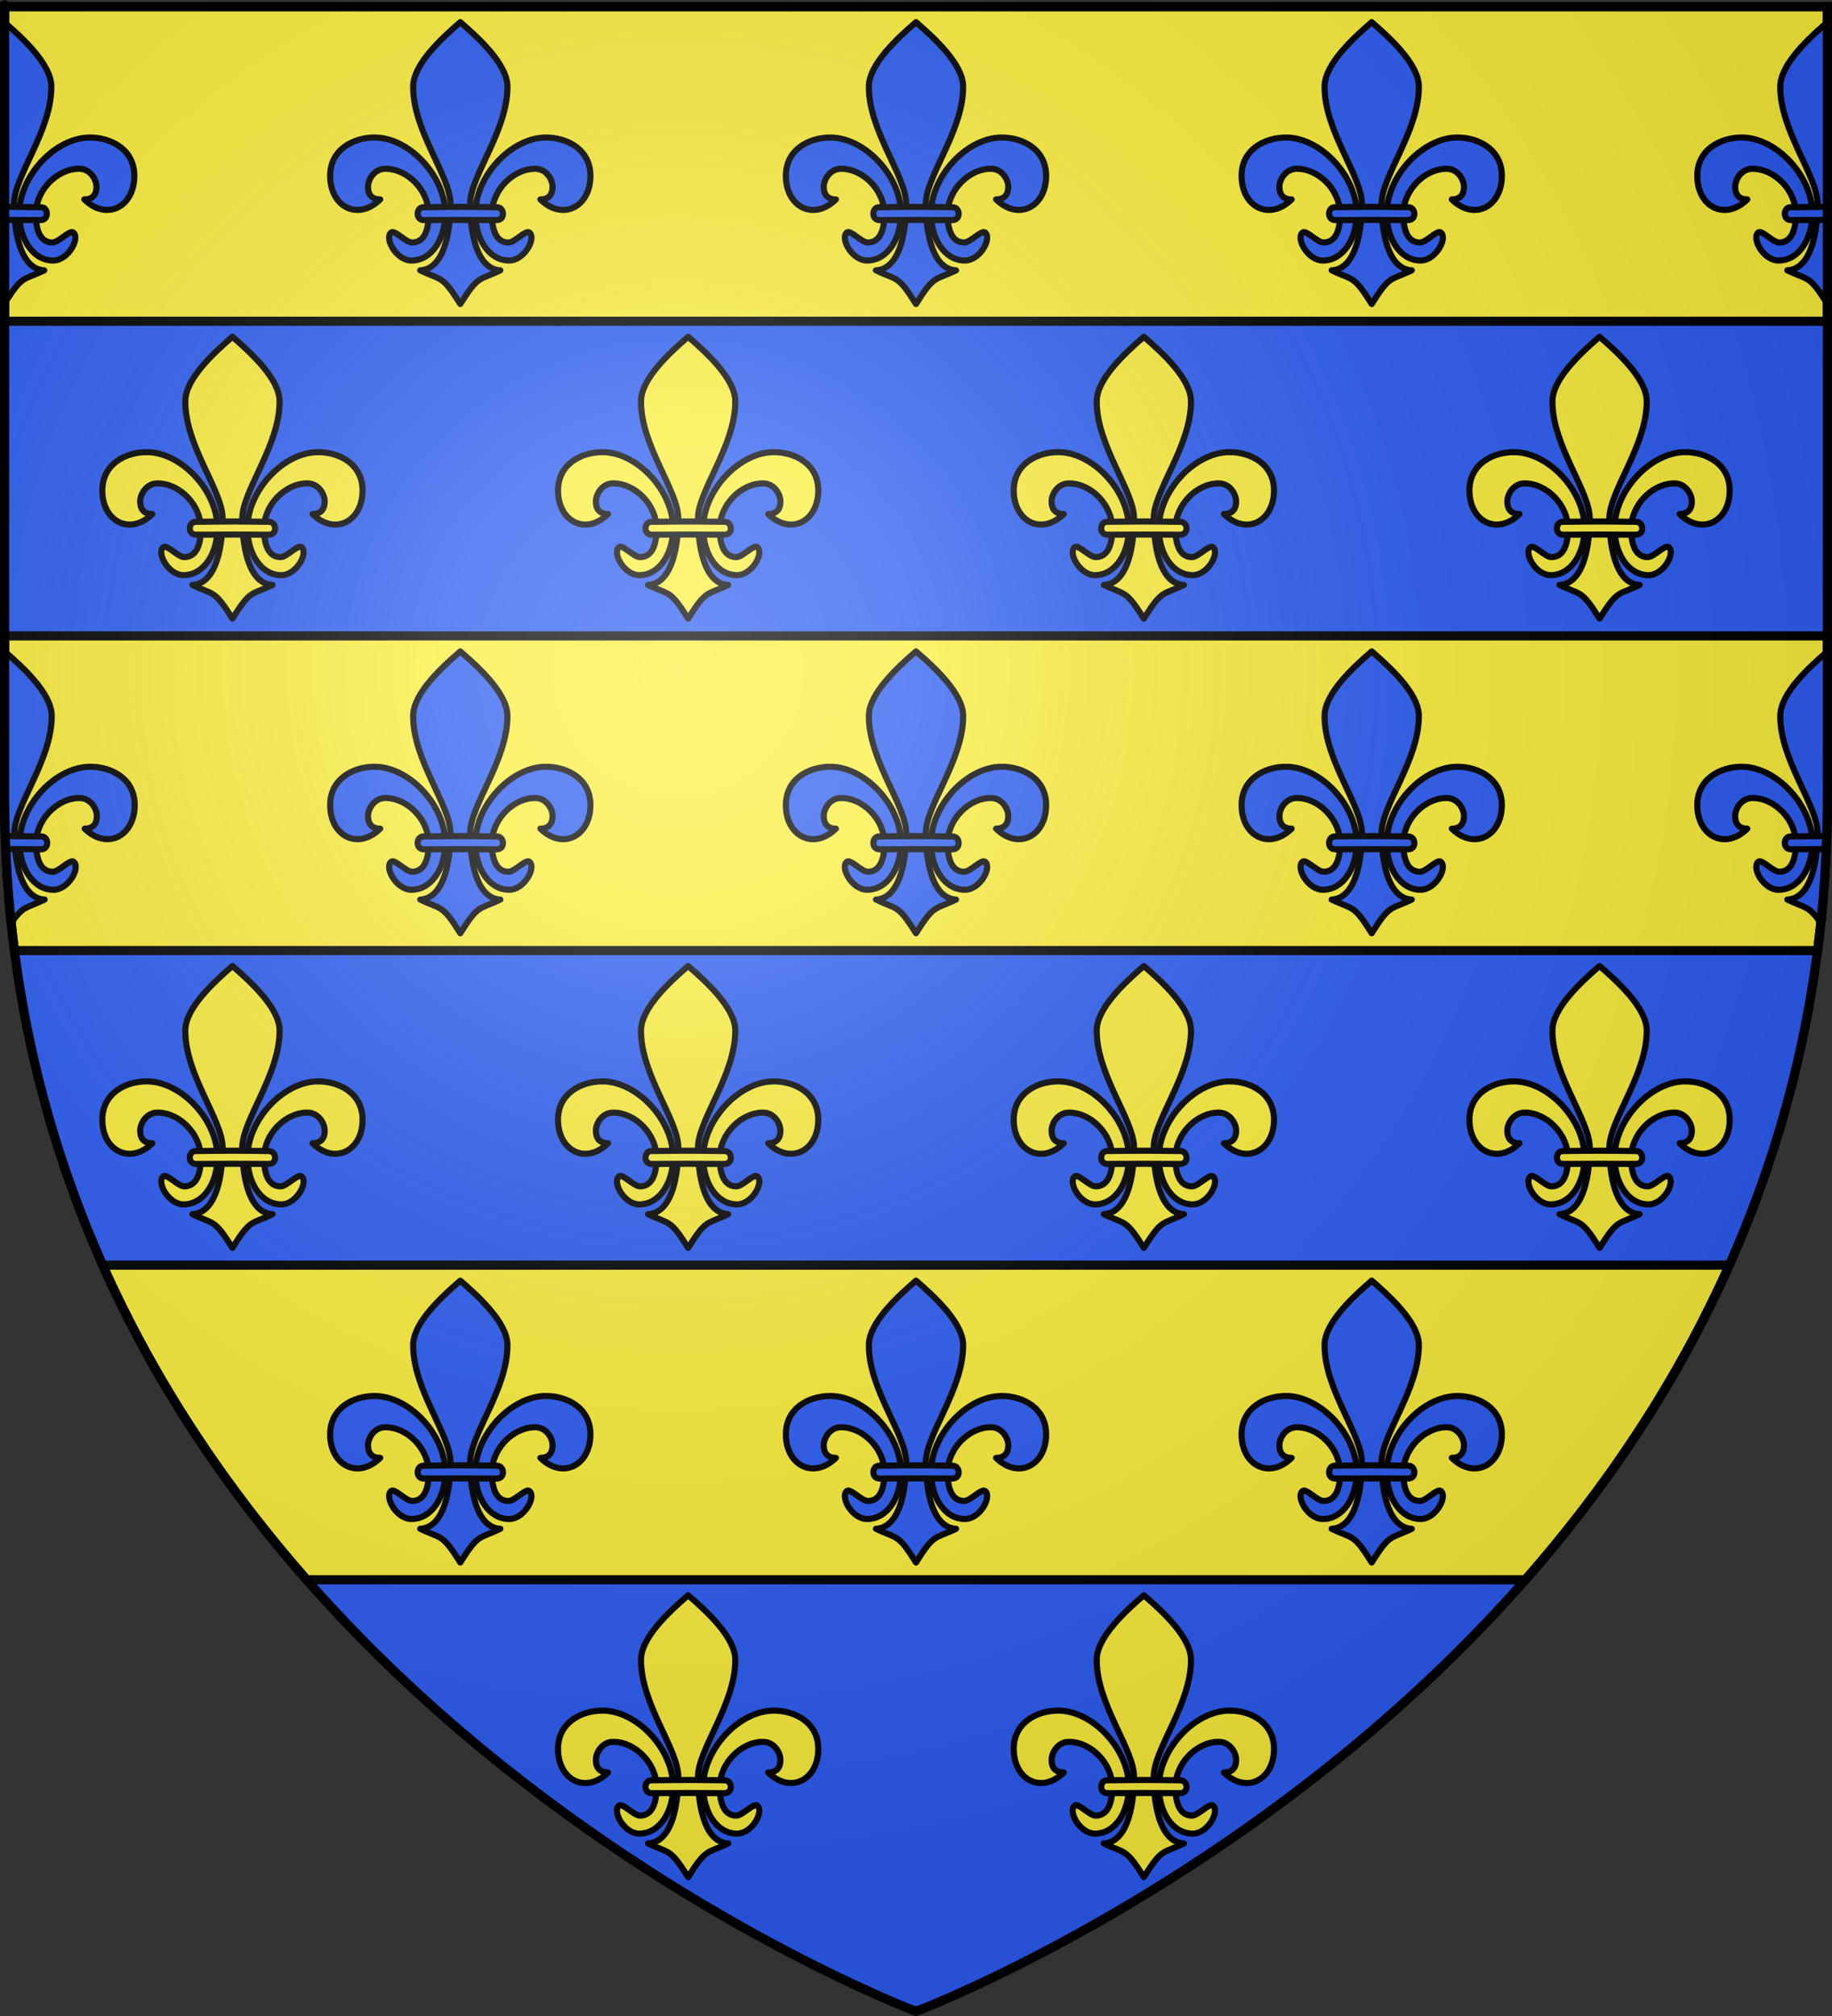<?xml version="1.0" encoding="UTF-8" standalone="no"?>
<svg
   xmlns:dc="http://purl.org/dc/elements/1.1/"
   xmlns:cc="http://creativecommons.org/ns#"
   xmlns:rdf="http://www.w3.org/1999/02/22-rdf-syntax-ns#"
   xmlns:svg="http://www.w3.org/2000/svg"
   xmlns="http://www.w3.org/2000/svg"
   xmlns:xlink="http://www.w3.org/1999/xlink"
   xmlns:sodipodi="http://sodipodi.sourceforge.net/DTD/sodipodi-0.dtd"
   xmlns:inkscape="http://www.inkscape.org/namespaces/inkscape"
   height="660"
   width="600"
   version="1.0"
   id="svg2"
   sodipodi:version="0.32"
   inkscape:version="0.46"
   sodipodi:docname="Blason_ville_fr_Beaugency_(Loiret).svg"
   inkscape:export-filename="/Users/olivier/Desktop/Blason Rouge/Blason_Vide_3D.png"
   inkscape:export-xdpi="144"
   inkscape:export-ydpi="144"
   inkscape:output_extension="org.inkscape.output.svg.inkscape">
  <rect width="100%" height="100%" fill="#333333" stroke="none"/>
  <sodipodi:namedview
     inkscape:window-height="977"
     inkscape:window-width="1280"
     inkscape:pageshadow="2"
     inkscape:pageopacity="0.0"
     guidetolerance="10.0"
     gridtolerance="10.0"
     objecttolerance="10.0"
     borderopacity="1.0"
     bordercolor="#666666"
     pagecolor="#ffffff"
     id="base"
     showgrid="false"
     height="660px"
     inkscape:zoom="1.1621207"
     inkscape:cx="300.00013"
     inkscape:cy="330.00014"
     inkscape:window-x="-4"
     inkscape:window-y="-4"
     inkscape:current-layer="layer3"
     inkscape:object-nodes="true"
     inkscape:window-maximized="1" />
  <desc
     id="desc4">Flag of Canton of Valais (Wallis)</desc>
  <defs
     id="defs6">
    <linearGradient
       id="linearGradient2893">
      <stop
         style="stop-color:white;stop-opacity:0.314;"
         offset="0"
         id="stop2895" />
      <stop
         id="stop2897"
         offset="0.19"
         style="stop-color:white;stop-opacity:0.251;" />
      <stop
         style="stop-color:#6b6b6b;stop-opacity:0.125;"
         offset="0.6"
         id="stop2901" />
      <stop
         style="stop-color:black;stop-opacity:0.125;"
         offset="1"
         id="stop2899" />
    </linearGradient>
    <radialGradient
       inkscape:collect="always"
       xlink:href="#linearGradient2893"
       id="radialGradient3163"
       gradientUnits="userSpaceOnUse"
       gradientTransform="matrix(1.353,0,0,1.349,-77.629,-85.747)"
       cx="221.445"
       cy="226.331"
       fx="221.445"
       fy="226.331"
       r="300" />
    <g
       id="f">
      <rect
         id="rect1964"
         style="fill:#28166f"
         y="-30"
         x="-50"
         height="60"
         width="100" />
      <g
         id="g1966"
         style="fill:#ffffff"
         transform="translate(0,-20)">
        <path
           id="path1968"
           d="M -1.212,27.818 C -1.212,22.175 -2.091,20.471 -4.542,13.98 C -5.709,10.888 -5.024,7.103 -2.858,3.601 C -2.082,2.346 -1.114,1.214 0,0 C 1.114,1.214 2.082,2.346 2.858,3.601 C 5.024,7.103 5.709,10.888 4.542,13.98 C 2.091,20.471 1.212,22.175 1.212,27.818 L -1.212,27.818 z" />
        <path
           id="rwi"
           d="M 2.922,27.672 C 2.922,21.721 5.239,17.829 8.501,16.66 C 9.949,16.141 11.808,16.387 13.519,18.107 C 15.638,20.236 16.255,26.1 10.036,27.228 C 10.694,26.272 10.655,24.147 9.322,23.441 C 8.331,22.916 7.209,23.188 6.646,23.564 C 5.822,24.116 4.917,25.67 4.967,27.672 L 2.922,27.672 z" />
        <path
           id="path1971"
           d="M 1.777,30.183 C 1.79,32.191 2.795,33.518 4.516,34.257 C 4.295,34.955 3.257,36.378 1.831,36.281 C 1.55,37.787 1.282,38.632 0,40 C -1.282,38.632 -1.55,37.787 -1.831,36.281 C -3.257,36.378 -4.295,34.955 -4.516,34.257 C -2.795,33.518 -1.79,32.191 -1.777,30.183 L 1.777,30.183 z" />
        <use
           xlink:href="#rwi"
           height="400"
           width="800"
           y="0"
           x="0"
           id="use1973"
           transform="scale(-1,1)" />
        <rect
           id="rect1975"
           y="27.331"
           x="-7.923"
           height="3.218"
           width="15.846" />
      </g>
    </g>
  </defs>
  <g
     inkscape:groupmode="layer"
     id="layer3"
     inkscape:label="Fond écu"
     style="display:inline">
    <path
       id="path2855"
       style="fill:#2b5df2;fill-opacity:1;fill-rule:evenodd;stroke:none;stroke-width:1px;stroke-linecap:butt;stroke-linejoin:miter;stroke-opacity:1"
       d="M 300,658.5 C 300,658.5 598.5,546.18 598.5,260.728 C 598.5,-24.723 598.5,2.176 598.5,2.176 L 1.5,2.176 L 1.5,260.728 C 1.5,546.18 300,658.5 300,658.5 z"
       sodipodi:nodetypes="cccccc" />
    <g
       id="g3714"
       transform="translate(212.95,-619.159)" />
    <g
       id="layer9"
       inkscape:label="Fond d'écu"
       transform="translate(212.95,-619.159)">
      <g
         transform="matrix(2,0,0,2,-732.892,-1853.188)"
         inkscape:label="Meubles"
         id="g2807" />
      <g
         transform="matrix(2,0,0,2,1696.976,-413.55)"
         inkscape:label="Meubles"
         id="g4626" />
      <g
         id="g5271"
         inkscape:label="Meubles"
         transform="matrix(2,0,0,2,-732.892,-453.188)" />
      <g
         id="g5273"
         inkscape:label="Reflet final"
         transform="matrix(2,0,0,2,-732.892,-453.188)" />
      <g
         id="g5275"
         inkscape:label="Contour final"
         transform="matrix(2,0,0,2,-732.892,-453.188)" />
    </g>
    <g
       id="layer6"
       inkscape:label="Reflet final"
       transform="translate(212.95,-619.159)" />
    <g
       id="layer5"
       inkscape:label="Contour final"
       transform="translate(212.95,-619.159)" />
    <rect
       style="fill:#fcef3c;fill-opacity:1;fill-rule:nonzero;stroke:#000000;stroke-opacity:1;stroke-width:3"
       id="rect2886"
       width="597"
       height="103"
       x="1.5"
       y="2.176" />
    <path
       style="fill:#fcef3c;fill-opacity:1;fill-rule:nonzero;stroke:#000000;stroke-opacity:1;stroke-width:3"
       d="M 1.5 208.188 L 1.5 260.719 C 1.5 278.179 2.622 295.009 4.719 311.188 L 595.281 311.188 C 597.378 295.009 598.5 278.179 598.5 260.719 L 598.5 208.188 L 1.5 208.188 z "
       id="rect2890" />
    <path
       style="fill:#fcef3c;fill-opacity:1;fill-rule:nonzero;stroke:#000000;stroke-opacity:1;stroke-width:3"
       d="M 33.625 414.188 C 51.237 453.714 74.723 487.921 100.438 517.188 L 499.562 517.188 C 525.277 487.921 548.763 453.714 566.375 414.188 L 33.625 414.188 z "
       id="rect2894" />
    <g
       transform="matrix(0.8,0,0,0.8,345.26,213.253)"
       id="g3266"
       style="fill:#2b5df2;fill-opacity:1;stroke:#000000;stroke-width:2.5;stroke-miterlimit:4;stroke-dasharray:none;stroke-opacity:1" />
  </g>
  <g
     inkscape:groupmode="layer"
     id="layer4"
     inkscape:label="Meubles">
    <use
       style="display:inline"
       x="0"
       y="0"
       xlink:href="#use3971"
       id="use4045"
       transform="translate(0,-206)"
       width="600"
       height="660" />
    <use
       style="display:inline"
       x="0"
       y="0"
       xlink:href="#use3975"
       id="use4047"
       transform="translate(0,-206)"
       width="600"
       height="660" />
    <g
       style="display:inline"
       id="g4049"
       transform="translate(-87.656,-206)">
      <path
         style="fill:#2b5df2;fill-opacity:1;fill-rule:evenodd;stroke:#000000;stroke-width:2;stroke-linecap:round;stroke-linejoin:round;stroke-miterlimit:4;stroke-dasharray:none;stroke-opacity:1"
         d="M 415.725,251.022 C 422.674,251.021 430.358,254.945 430.275,263.722 C 430.18,273.752 421.172,278.445 413.884,271.28 C 416.583,271.283 417.859,269.76 417.875,267.197 C 417.891,264.788 415.841,261.23 412.15,261.247 C 404.918,261.28 397.977,268.318 398,276.122 C 398.012,280.009 398.818,285.31 403.35,285.397 C 405.503,285.439 409.099,281.127 410.3,282.122 C 412.605,284.03 408.587,291.35 403.6,291.297 C 396.968,291.226 392.64,284.165 392.575,276.097 C 392.476,263.738 404.336,251.023 415.725,251.022 z"
         id="path4051"
         sodipodi:nodetypes="cscssssssss" />
      <path
         id="path4053"
         d="M 387.656,213.25 C 381.624,218.463 372.275,227.001 372.219,234.312 C 372.108,248.862 384.516,263.743 384.438,272.812 C 384.34,284.084 381.613,294.165 374.531,294.5 C 381.613,297.926 381.624,295.909 387.656,305.531 C 393.688,295.909 393.699,297.926 400.781,294.5 C 393.699,294.165 390.972,284.084 390.875,272.812 C 390.797,263.743 403.205,248.862 403.094,234.312 C 403.038,227.001 393.688,218.463 387.656,213.25 z"
         style="fill:#2b5df2;fill-opacity:1;fill-rule:evenodd;stroke:#000000;stroke-width:2;stroke-linecap:round;stroke-linejoin:round;stroke-miterlimit:4;stroke-dasharray:none;stroke-opacity:1" />
      <path
         sodipodi:nodetypes="cscssssssss"
         id="path4055"
         d="M 359.587,251.022 C 352.639,251.021 344.954,254.945 345.037,263.722 C 345.132,273.752 354.141,278.445 361.429,271.28 C 358.73,271.283 357.454,269.76 357.437,267.197 C 357.421,264.788 359.471,261.23 363.162,261.247 C 370.394,261.28 377.335,268.318 377.312,276.122 C 377.301,280.009 376.494,285.31 371.962,285.397 C 369.809,285.439 366.214,281.127 365.012,282.122 C 362.708,284.03 366.725,291.35 371.712,291.297 C 378.345,291.226 382.672,284.165 382.737,276.097 C 382.836,263.738 370.976,251.023 359.587,251.022 z"
         style="fill:#2b5df2;fill-opacity:1;fill-rule:evenodd;stroke:#000000;stroke-width:2;stroke-linecap:round;stroke-linejoin:round;stroke-miterlimit:4;stroke-dasharray:none;stroke-opacity:1" />
      <path
         style="fill:#2b5df2;fill-opacity:1;fill-rule:evenodd;stroke:#000000;stroke-width:2;stroke-linecap:butt;stroke-linejoin:miter;stroke-miterlimit:4;stroke-dasharray:none;stroke-opacity:1"
         d="M 375.715,273.834 C 373.166,273.688 372.873,278.05 375.715,278.053 C 387.863,277.983 387.863,277.989 399.476,278.053 C 402.529,278.131 402.173,273.688 399.476,273.834 C 387.863,273.688 387.863,273.688 375.715,273.834 z"
         id="path4057"
         sodipodi:nodetypes="ccccc" />
    </g>
    <g
       style="display:inline"
       id="g4076">
      <path
         id="path4063"
         d="M 598.5 7.25 C 592.468 12.463 583.118 21.001 583.062 28.312 C 582.952 42.862 595.359 57.743 595.281 66.812 C 595.184 78.084 592.457 88.165 585.375 88.5 C 592.457 91.926 592.468 89.909 598.5 99.531 L 598.5 7.25 z "
         style="fill:#2b5df2;fill-opacity:1;fill-rule:evenodd;stroke:#000000;stroke-width:2;stroke-linecap:round;stroke-linejoin:round;stroke-miterlimit:4;stroke-dasharray:none;stroke-opacity:1" />
      <path
         style="fill:#2b5df2;fill-opacity:1;fill-rule:evenodd;stroke:#000000;stroke-width:2;stroke-linecap:round;stroke-linejoin:round;stroke-miterlimit:4;stroke-dasharray:none;stroke-opacity:1"
         d="M 570.431,45.022 C 563.482,45.021 555.798,48.945 555.881,57.722 C 555.976,67.752 564.984,72.445 572.272,65.28 C 569.573,65.283 568.297,63.76 568.281,61.197 C 568.265,58.788 570.315,55.23 574.006,55.247 C 581.238,55.28 588.179,62.318 588.156,70.122 C 588.144,74.009 587.338,79.31 582.806,79.397 C 580.653,79.439 577.057,75.127 575.856,76.122 C 573.551,78.03 577.569,85.35 582.556,85.297 C 589.188,85.226 593.516,78.165 593.581,70.097 C 593.68,57.738 581.82,45.023 570.431,45.022 z"
         id="path4065"
         sodipodi:nodetypes="cscssssssss" />
      <path
         sodipodi:nodetypes="ccccc"
         id="path4067"
         d="M 586.559,67.834 C 584.009,67.688 583.716,72.05 586.559,72.053 C 592.576,72.018 595.613,72.002 598.557,72.003 L 598.458,67.725 C 595.545,67.726 592.509,67.763 586.559,67.834 z"
         style="fill:#2b5df2;fill-opacity:1;fill-rule:evenodd;stroke:#000000;stroke-width:2;stroke-linecap:butt;stroke-linejoin:miter;stroke-miterlimit:4;stroke-dasharray:none;stroke-opacity:1" />
    </g>
    <use
       style="display:inline"
       x="0"
       y="0"
       xlink:href="#g4076"
       id="use4081"
       transform="matrix(-1,0,0,1,599.879,0)"
       width="600"
       height="660" />
    <g
       style="display:inline"
       transform="translate(-87.656,0)"
       id="use3959">
      <path
         sodipodi:nodetypes="cscssssssss"
         id="path3963"
         d="M 415.725,251.022 C 422.674,251.021 430.358,254.945 430.275,263.722 C 430.18,273.752 421.172,278.445 413.884,271.28 C 416.583,271.283 417.859,269.76 417.875,267.197 C 417.891,264.788 415.841,261.23 412.15,261.247 C 404.918,261.28 397.977,268.318 398,276.122 C 398.012,280.009 398.818,285.31 403.35,285.397 C 405.503,285.439 409.099,281.127 410.3,282.122 C 412.605,284.03 408.587,291.35 403.6,291.297 C 396.968,291.226 392.64,284.165 392.575,276.097 C 392.476,263.738 404.336,251.023 415.725,251.022 z"
         style="fill:#2b5df2;fill-opacity:1;fill-rule:evenodd;stroke:#000000;stroke-width:2;stroke-linecap:round;stroke-linejoin:round;stroke-miterlimit:4;stroke-dasharray:none;stroke-opacity:1" />
      <path
         style="fill:#2b5df2;fill-opacity:1;fill-rule:evenodd;stroke:#000000;stroke-width:2;stroke-linecap:round;stroke-linejoin:round;stroke-miterlimit:4;stroke-dasharray:none;stroke-opacity:1"
         d="M 387.656,213.25 C 381.624,218.463 372.275,227.001 372.219,234.312 C 372.108,248.862 384.516,263.743 384.438,272.812 C 384.34,284.084 381.613,294.165 374.531,294.5 C 381.613,297.926 381.624,295.909 387.656,305.531 C 393.688,295.909 393.699,297.926 400.781,294.5 C 393.699,294.165 390.972,284.084 390.875,272.812 C 390.797,263.743 403.205,248.862 403.094,234.312 C 403.038,227.001 393.688,218.463 387.656,213.25 z"
         id="path3965" />
      <path
         style="fill:#2b5df2;fill-opacity:1;fill-rule:evenodd;stroke:#000000;stroke-width:2;stroke-linecap:round;stroke-linejoin:round;stroke-miterlimit:4;stroke-dasharray:none;stroke-opacity:1"
         d="M 359.587,251.022 C 352.639,251.021 344.954,254.945 345.037,263.722 C 345.132,273.752 354.141,278.445 361.429,271.28 C 358.73,271.283 357.454,269.76 357.437,267.197 C 357.421,264.788 359.471,261.23 363.162,261.247 C 370.394,261.28 377.335,268.318 377.312,276.122 C 377.301,280.009 376.494,285.31 371.962,285.397 C 369.809,285.439 366.214,281.127 365.012,282.122 C 362.708,284.03 366.725,291.35 371.712,291.297 C 378.345,291.226 382.672,284.165 382.737,276.097 C 382.836,263.738 370.976,251.023 359.587,251.022 z"
         id="path3967"
         sodipodi:nodetypes="cscssssssss" />
      <path
         sodipodi:nodetypes="ccccc"
         id="path3969"
         d="M 375.715,273.834 C 373.166,273.688 372.873,278.05 375.715,278.053 C 387.863,277.983 387.863,277.989 399.476,278.053 C 402.529,278.131 402.173,273.688 399.476,273.834 C 387.863,273.688 387.863,273.688 375.715,273.834 z"
         style="fill:#2b5df2;fill-opacity:1;fill-rule:evenodd;stroke:#000000;stroke-width:2;stroke-linecap:butt;stroke-linejoin:miter;stroke-miterlimit:4;stroke-dasharray:none;stroke-opacity:1" />
    </g>
    <use
       style="display:inline"
       x="0"
       y="0"
       xlink:href="#use3959"
       id="use3971"
       transform="translate(149.25,0)"
       width="600"
       height="660" />
    <use
       style="display:inline"
       x="0"
       y="0"
       xlink:href="#use3959"
       id="use3975"
       transform="translate(-149.25,0)"
       width="600"
       height="660" />
    <g
       style="display:inline"
       id="g3994">
      <path
         id="path3981"
         d="M 598.5 213.25 C 592.468 218.463 583.118 227.001 583.062 234.312 C 582.952 248.862 595.359 263.743 595.281 272.812 C 595.184 284.084 592.457 294.165 585.375 294.5 C 591.471 297.449 592.346 296.411 596.312 302.188 C 597.727 288.79 598.5 274.966 598.5 260.719 L 598.5 213.25 z "
         style="fill:#2b5df2;fill-opacity:1;fill-rule:evenodd;stroke:#000000;stroke-width:2;stroke-linecap:round;stroke-linejoin:round;stroke-miterlimit:4;stroke-dasharray:none;stroke-opacity:1" />
      <path
         sodipodi:nodetypes="cscssssssss"
         id="path3983"
         d="M 570.431,251.022 C 563.482,251.021 555.798,254.945 555.881,263.722 C 555.976,273.752 564.984,278.445 572.272,271.28 C 569.573,271.283 568.297,269.76 568.281,267.197 C 568.265,264.788 570.315,261.23 574.006,261.247 C 581.238,261.28 588.179,268.318 588.156,276.122 C 588.144,280.009 587.338,285.31 582.806,285.397 C 580.653,285.439 577.057,281.127 575.856,282.122 C 573.551,284.03 577.569,291.35 582.556,291.297 C 589.188,291.226 593.516,284.165 593.581,276.097 C 593.68,263.738 581.82,251.023 570.431,251.022 z"
         style="fill:#2b5df2;fill-opacity:1;fill-rule:evenodd;stroke:#000000;stroke-width:2;stroke-linecap:round;stroke-linejoin:round;stroke-miterlimit:4;stroke-dasharray:none;stroke-opacity:1" />
      <path
         style="fill:#2b5df2;fill-opacity:1;fill-rule:evenodd;stroke:#000000;stroke-width:2;stroke-linecap:butt;stroke-linejoin:miter;stroke-miterlimit:4;stroke-dasharray:none;stroke-opacity:1"
         d="M 586.559,273.834 C 584.009,273.688 583.716,278.05 586.559,278.053 C 592.391,277.944 595.044,278.021 598.285,278.003 L 598.359,273.725 C 595.476,273.727 592.442,273.763 586.559,273.834 z"
         id="path3985"
         sodipodi:nodetypes="ccccc" />
    </g>
    <g
       style="display:inline"
       id="g4015"
       transform="translate(-74.625,0)">
      <path
         style="fill:#fcef3c;fill-opacity:1;fill-rule:evenodd;stroke:#000000;stroke-width:2;stroke-linecap:round;stroke-linejoin:round;stroke-miterlimit:4;stroke-dasharray:none;stroke-opacity:1"
         d="M 328.069,148.022 C 335.017,148.021 342.702,151.945 342.619,160.722 C 342.524,170.752 333.515,175.445 326.227,168.28 C 328.926,168.283 330.202,166.76 330.219,164.197 C 330.235,161.788 328.185,158.23 324.494,158.247 C 317.262,158.28 310.321,165.318 310.344,173.122 C 310.355,177.009 311.162,182.31 315.694,182.397 C 317.847,182.439 321.443,178.127 322.644,179.122 C 324.948,181.03 320.931,188.35 315.944,188.297 C 309.311,188.226 304.984,181.165 304.919,173.097 C 304.82,160.738 316.68,148.023 328.069,148.022 z"
         id="path4003"
         sodipodi:nodetypes="cscssssssss" />
      <path
         id="path4005"
         d="M 300,110.25 C 293.968,115.463 284.618,124.001 284.562,131.312 C 284.451,145.862 296.859,160.743 296.781,169.812 C 296.684,181.084 293.957,191.165 286.875,191.5 C 293.957,194.926 293.968,192.91 300,202.531 C 306.032,192.91 306.043,194.926 313.125,191.5 C 306.043,191.165 303.316,181.084 303.219,169.812 C 303.14,160.743 315.548,145.862 315.437,131.312 C 315.382,124.001 306.032,115.463 300,110.25 z"
         style="fill:#fcef3c;fill-opacity:1;fill-rule:evenodd;stroke:#000000;stroke-width:2;stroke-linecap:round;stroke-linejoin:round;stroke-miterlimit:4;stroke-dasharray:none;stroke-opacity:1" />
      <path
         sodipodi:nodetypes="cscssssssss"
         id="path4007"
         d="M 271.931,148.022 C 264.982,148.021 257.298,151.945 257.381,160.722 C 257.476,170.752 266.484,175.445 273.772,168.28 C 271.073,168.283 269.797,166.76 269.781,164.197 C 269.765,161.788 271.815,158.23 275.506,158.247 C 282.738,158.28 289.679,165.318 289.656,173.122 C 289.644,177.009 288.838,182.31 284.306,182.397 C 282.153,182.439 278.557,178.127 277.356,179.122 C 275.051,181.03 279.069,188.35 284.056,188.297 C 290.688,188.226 295.016,181.165 295.081,173.097 C 295.18,160.738 283.32,148.023 271.931,148.022 z"
         style="fill:#fcef3c;fill-opacity:1;fill-rule:evenodd;stroke:#000000;stroke-width:2;stroke-linecap:round;stroke-linejoin:round;stroke-miterlimit:4;stroke-dasharray:none;stroke-opacity:1" />
      <path
         style="fill:#fcef3c;fill-opacity:1;fill-rule:evenodd;stroke:#000000;stroke-width:2;stroke-linecap:butt;stroke-linejoin:miter;stroke-miterlimit:4;stroke-dasharray:none;stroke-opacity:1"
         d="M 288.059,170.834 C 285.509,170.688 285.216,175.05 288.059,175.053 C 300.207,174.983 300.207,174.989 311.82,175.053 C 314.873,175.131 314.517,170.688 311.82,170.834 C 300.207,170.688 300.207,170.688 288.059,170.834 z"
         id="path4009"
         sodipodi:nodetypes="ccccc" />
    </g>
    <use
       style="display:inline"
       x="0"
       y="0"
       xlink:href="#g4015"
       id="use4021"
       transform="translate(149.25,0)"
       width="600"
       height="660" />
    <use
       style="display:inline"
       x="0"
       y="0"
       xlink:href="#use4021"
       id="use4023"
       transform="translate(149.25,0)"
       width="600"
       height="660" />
    <use
       style="display:inline"
       x="0"
       y="0"
       xlink:href="#g4015"
       id="use4025"
       transform="translate(-149.25,0)"
       width="600"
       height="660" />
    <use
       style="display:inline"
       x="0"
       y="0"
       xlink:href="#g4015"
       id="use4027"
       transform="translate(0,206)"
       width="600"
       height="660" />
    <use
       style="display:inline"
       x="0"
       y="0"
       xlink:href="#use4021"
       id="use4029"
       transform="translate(0,206)"
       width="600"
       height="660" />
    <use
       style="display:inline"
       x="0"
       y="0"
       xlink:href="#use4023"
       id="use4031"
       transform="translate(0,206)"
       width="600"
       height="660" />
    <use
       style="display:inline"
       x="0"
       y="0"
       xlink:href="#use4025"
       id="use4033"
       transform="translate(0,206)"
       width="600"
       height="660" />
    <use
       style="display:inline"
       x="0"
       y="0"
       xlink:href="#use3959"
       id="use4035"
       transform="translate(0,206)"
       width="600"
       height="660" />
    <use
       style="display:inline"
       x="0"
       y="0"
       xlink:href="#use3971"
       id="use4037"
       transform="translate(0,206)"
       width="600"
       height="660" />
    <use
       style="display:inline"
       x="0"
       y="0"
       xlink:href="#use3975"
       id="use4039"
       transform="translate(0,206)"
       width="600"
       height="660" />
    <use
       style="display:inline"
       x="0"
       y="0"
       xlink:href="#use4027"
       id="use4041"
       transform="translate(0,206)"
       width="600"
       height="660" />
    <use
       style="display:inline"
       x="0"
       y="0"
       xlink:href="#use4029"
       id="use4043"
       transform="translate(0,206)"
       width="600"
       height="660" />
    <use
       style="display:inline"
       x="0"
       y="0"
       xlink:href="#g3994"
       id="use3999"
       transform="matrix(-1,0,0,1,600,0)"
       width="600"
       height="660" />
  </g>
  <g
     inkscape:groupmode="layer"
     id="layer2"
     inkscape:label="Reflet final"
     sodipodi:insensitive="true">
    <path
       sodipodi:nodetypes="cccccc"
       d="M 300,658.5 C 300,658.5 598.5,546.18 598.5,260.728 C 598.5,-24.723 598.5,2.176 598.5,2.176 L 1.5,2.176 L 1.5,260.728 C 1.5,546.18 300,658.5 300,658.5 z "
       style="opacity:1;fill:url(#radialGradient3163);fill-opacity:1;fill-rule:evenodd;stroke:none;stroke-width:1px;stroke-linecap:butt;stroke-linejoin:miter;stroke-opacity:1"
       id="path2875"
       inkscape:export-xdpi="144"
       inkscape:export-ydpi="144" />
  </g>
  <g
     inkscape:groupmode="layer"
     id="layer1"
     inkscape:label="Contour final"
     sodipodi:insensitive="true">
    <path
       sodipodi:nodetypes="cccccc"
       d="M 300,658.5 C 300,658.5 1.5,546.18 1.5,260.728 C 1.5,-24.723 1.5,2.176 1.5,2.176 L 598.5,2.176 L 598.5,260.728 C 598.5,546.18 300,658.5 300,658.5 z "
       style="opacity:1;fill:none;fill-opacity:1;fill-rule:evenodd;stroke:#000000;stroke-width:3;stroke-linecap:butt;stroke-linejoin:miter;stroke-miterlimit:4;stroke-dasharray:none;stroke-opacity:1"
       id="path1411"
       inkscape:export-xdpi="144"
       inkscape:export-ydpi="144" />
  </g>
</svg>
